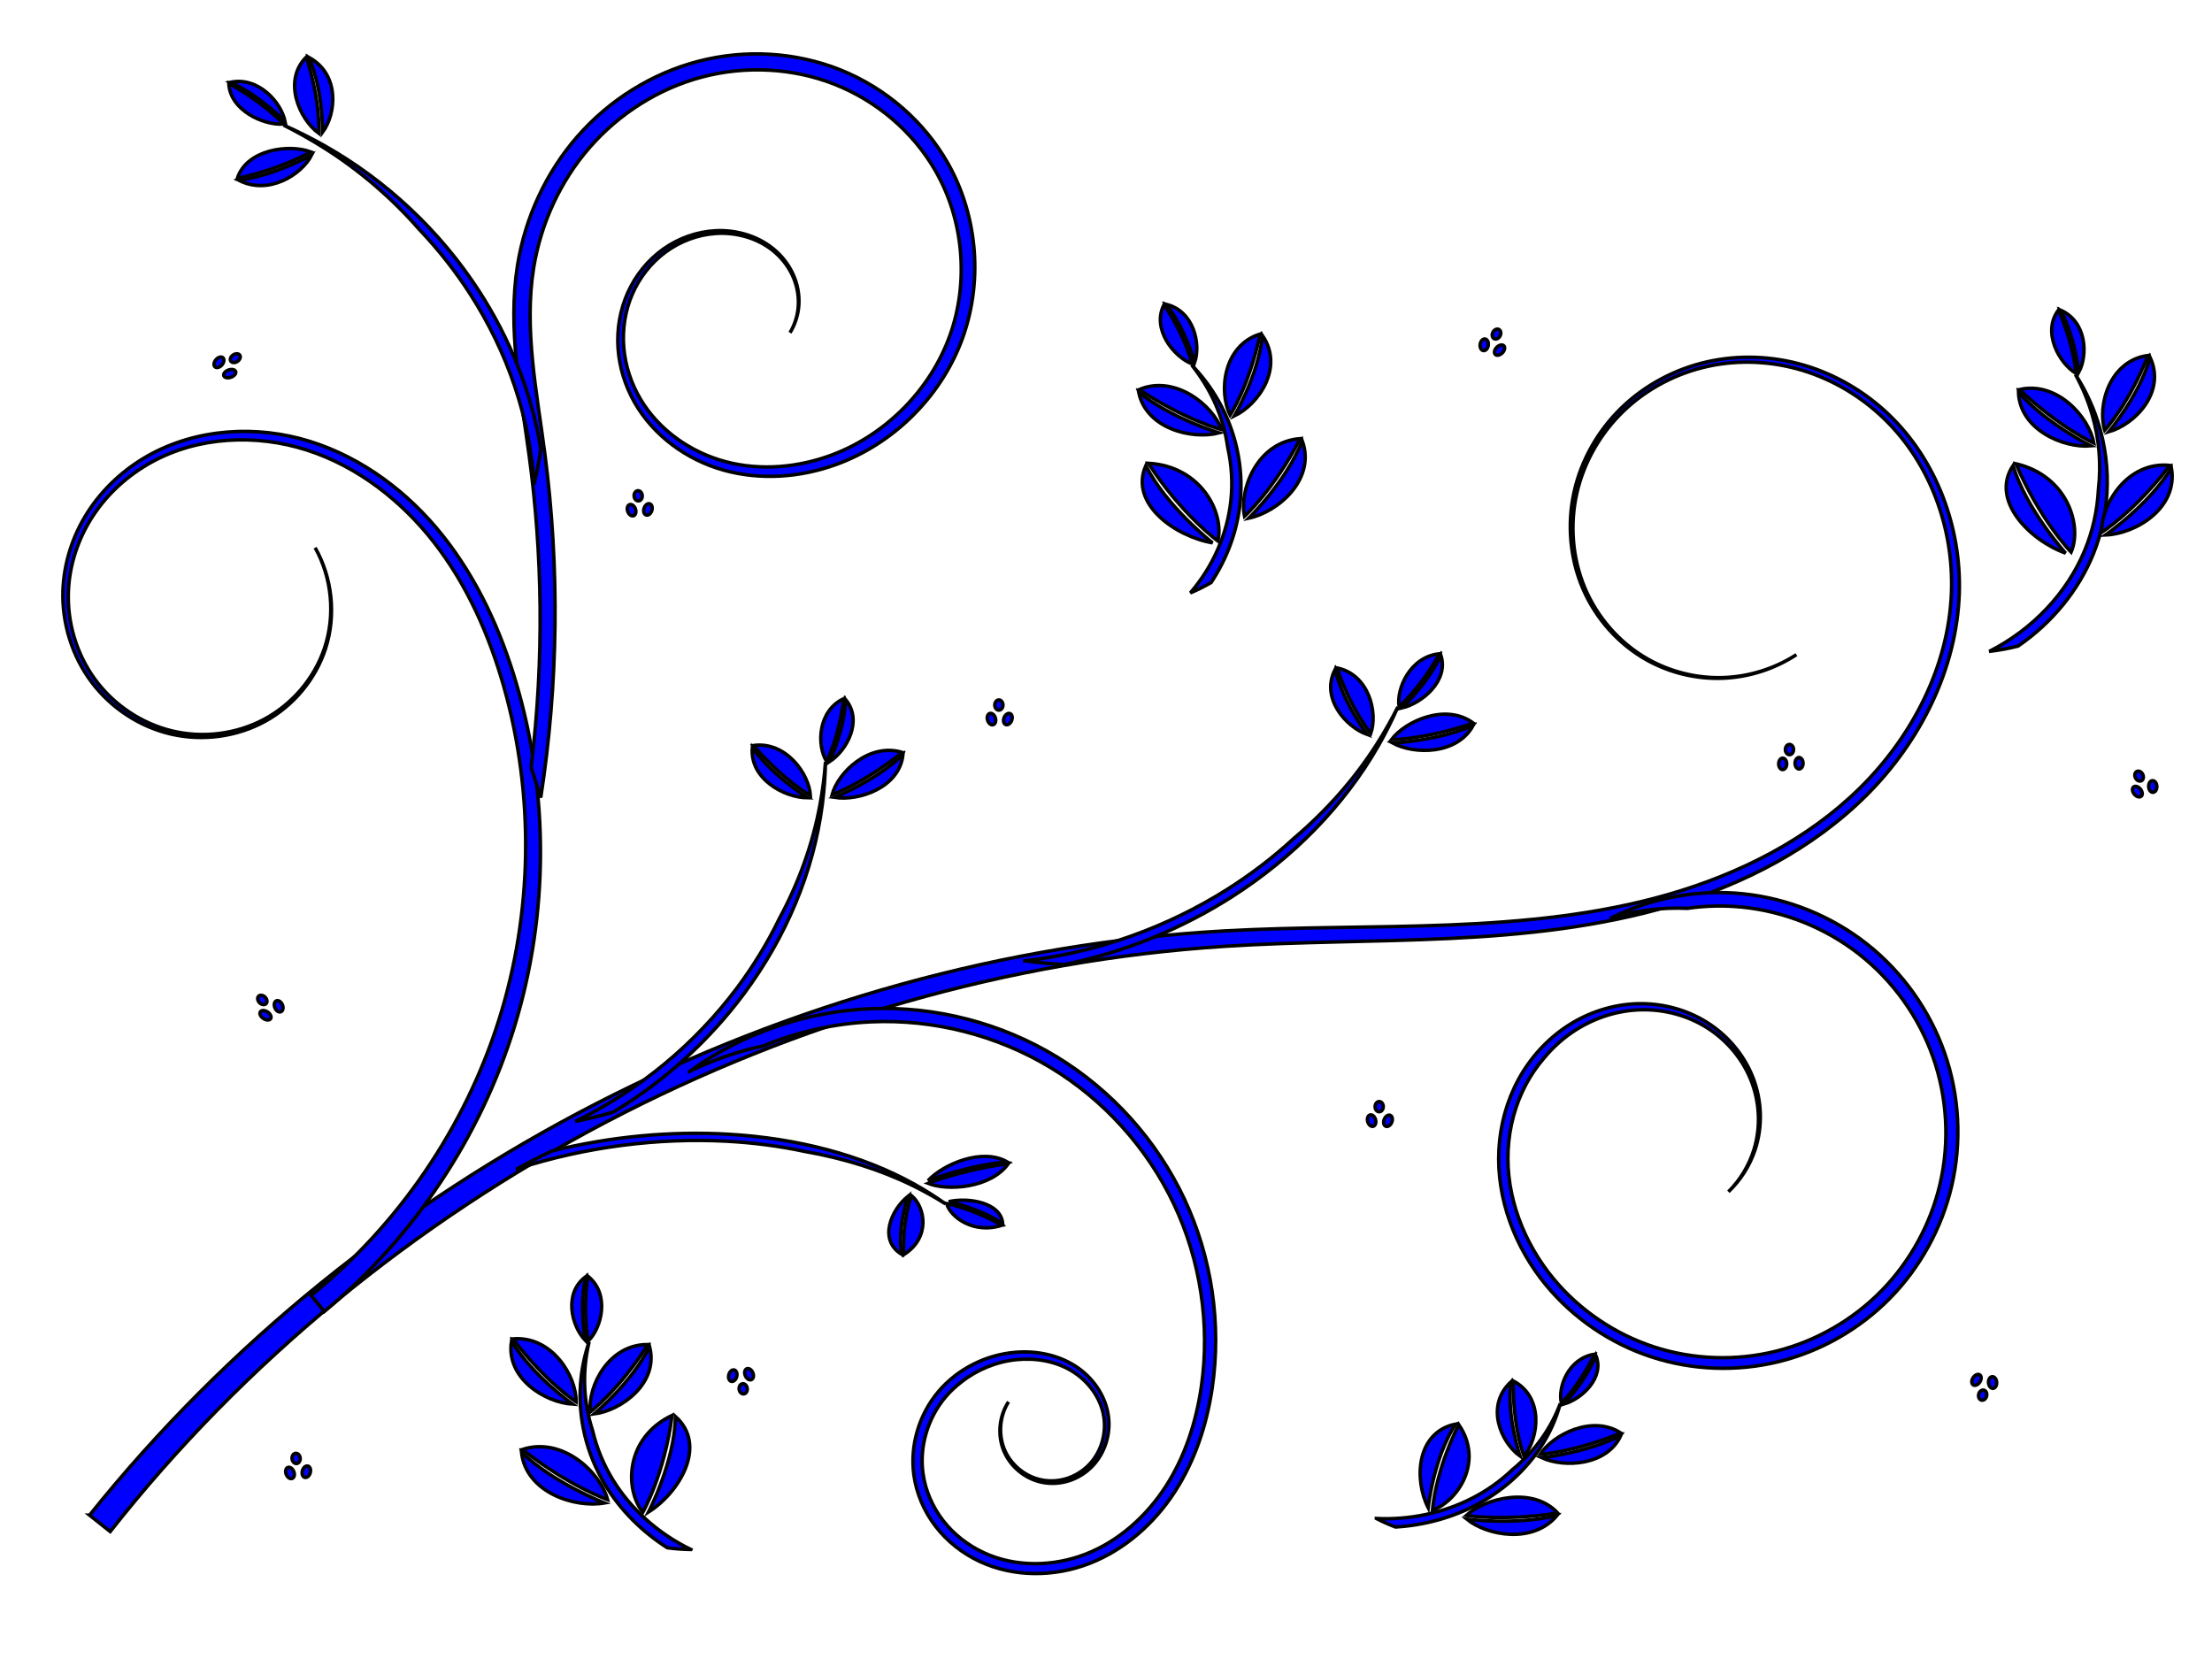 <?xml version="1.0"?><svg width="640" height="480" xmlns="http://www.w3.org/2000/svg" xmlns:xlink="http://www.w3.org/1999/xlink">
 <title>Floral Design</title>
 <defs>
  <pattern patternTransform="translate(-84.138, 510.395)" id="pattern5523" xlink:href="#pattern5504"/>
  <pattern patternTransform="matrix(0.88, 0, 0, 0.88, -58.848, 577.678)" id="pattern5519" xlink:href="#pattern5504"/>
  <pattern patternTransform="matrix(0.88, 0, 0, 0.88, -58.848, 577.678)" id="pattern5517" xlink:href="#pattern5504"/>
  <pattern patternTransform="matrix(0.88, 0, 0, 0.88, -58.848, 577.678)" id="pattern5515" xlink:href="#pattern5504"/>
  <pattern patternTransform="matrix(0.88, 0, 0, 0.88, -58.848, 577.678)" id="pattern5513" xlink:href="#pattern5504"/>
  <pattern patternTransform="matrix(0.88, 0, 0, 0.88, -58.848, 577.678)" id="pattern5511" xlink:href="#pattern5504"/>
  <pattern patternTransform="translate(0.067, 0.067)" id="pattern5507" xlink:href="#pattern5490"/>
  <pattern patternTransform="translate(-79.949, 517.532)" id="pattern5490" xlink:href="#pattern5478"/>
  <pattern patternTransform="translate(-212.763, 474.817)" id="pattern5322" xlink:href="#pattern5310"/>
  <pattern patternTransform="matrix(0.894, 0, 0, 0.816, -53.447, 517.427)" id="pattern5276" xlink:href="#pattern5263"/>
  <pattern patternTransform="matrix(0.894, 0, 0, 0.816, -50.365, 517.419)" id="pattern5263" xlink:href="#pattern5254"/>
  <pattern patternTransform="matrix(0.692, 0, 0, 0.692, 3.54248e-07, -1.90234e-05)" id="pattern5254" xlink:href="#pattern5244"/>
  <pattern patternTransform="matrix(0.732, 0, 0, 0.715, -6.45752e-07, 1.75391e-05)" id="pattern5247" xlink:href="#pattern5233"/>
  <pattern id="pattern5233" patternTransform="matrix(0.732, 0, 0, 0.715, -50.326, 517.536)" height="3.636" width="3.551" patternUnits="userSpaceOnUse">
   <path fill="#800000" d="m2.199,0.292a0.345,0.577 0 1 1 -0.69,0.905a0.345,0.577 0 1 1 0.69,-0.905z" id="path5214"/>
   <path fill="#800000" id="path5216" d="m1.26,2.079a0.445,0.676 0 1 1 -0.891,-0.612a0.445,0.676 0 1 1 0.891,0.612z"/>
   <path fill="#800000" d="m2.096,3.118a0.121,0.24 0 1 1 -0.242,-1.234a0.121,0.24 0 1 1 0.242,1.234z" id="path5218"/>
   <path fill="#800000" d="m0.905,0.6a0.44,0.622 0 1 1 -0.879,0.045a0.44,0.622 0 1 1 0.879,-0.045z" id="path5225"/>
   <path fill="#800000" id="path5227" d="m3.13,1.486a0.089,0.24 0 1 1 -0.179,-1.234a0.089,0.24 0 1 1 0.179,1.234z"/>
   <path fill="#800000" id="path5229" d="m3.519,2.719a0.406,0.636 0 1 1 -0.813,0.377a0.406,0.636 0 1 1 0.813,-0.377z"/>
   <path fill="#800000" id="path5231" d="m0.481,3.627a0.114,0.092 0 1 1 0.228,-0.931a0.114,0.092 0 1 1 -0.228,0.931z"/>
  </pattern>
  <pattern id="pattern5244" patternTransform="matrix(0.692, 0, 0, 0.692, -50.326, 517.536)" height="2.6" width="2.6" patternUnits="userSpaceOnUse">
   <rect fill="url(#pattern5247)" width="2.6" height="2.6" x="0" y="0" id="rect5242"/>
  </pattern>
  <pattern id="pattern5251" patternTransform="translate(-50.326, 517.536)" height="1.8" width="1.8" patternUnits="userSpaceOnUse">
   <rect fill="url(#pattern5254)" width="1.8" height="1.8" x="0" y="0" id="rect5249"/>
  </pattern>
  <pattern id="pattern5310" patternTransform="translate(-50.418, 517.402)" height="2.175" width="2.341" patternUnits="userSpaceOnUse">
   <path fill="#333333" id="path5266" d="m0.647,0.543a0.28,0.33 0 1 1 -0.561,-0.307a0.28,0.33 0 1 1 0.561,0.307z"/>
   <path fill="#333333" d="m0.8,1.026a0.303,0.355 0 1 1 -0.605,0.289a0.303,0.355 0 1 1 0.605,-0.289z" id="path5268"/>
   <path fill="#333333" id="path5270" d="m1.504,0.315a0.313,0.423 0 1 1 -0.626,0.436a0.313,0.423 0 1 1 0.626,-0.436z"/>
   <path fill="#333333" d="m0.419,2.175a0,0 0 1 1 -0,-0.559a0,0 0 1 1 0,0.559z" id="path5272"/>
   <path fill="#333333" d="m1.539,1.83a0.213,0.286 0 1 1 -0.427,-0.565a0.213,0.286 0 1 1 0.427,0.565z" id="path5274"/>
   <path fill="#333333" d="m2.218,0.549a0.229,0.324 0 1 1 -0.457,-0.358a0.229,0.324 0 1 1 0.457,0.358z" id="path5278"/>
   <path fill="#333333" id="path5280" d="m2.302,1.878a0.251,0.36 0 1 1 -0.502,-0.23a0.251,0.36 0 1 1 0.502,0.23z"/>
   <path fill="#333333" id="path5282" d="m2.032,0.805a0.015,0.02 0 1 1 -0.029,0.466a0.015,0.02 0 1 1 0.029,-0.466z"/>
  </pattern>
  <pattern id="pattern5342" patternTransform="translate(-50.394, 512.782)" height="4" width="4" patternUnits="userSpaceOnUse">
   <g fill="#800000" id="g5324" transform="matrix(1.72, 0.053, -0.049, 1.852, 117.386, -950.24)">
    <path fill="#800000" d="m-52.794,515.085c-0.131,0.182 -0.362,0.262 -0.517,0.177c-0.155,-0.085 -0.174,-0.301 -0.044,-0.483c0.131,-0.182 0.362,-0.262 0.517,-0.177c0.155,0.085 0.174,0.301 0.044,0.483z" id="path5326"/>
    <path fill="#800000" id="path5328" d="m-52.641,515.568c0.124,0.196 0.089,0.419 -0.078,0.499c-0.167,0.08 -0.403,-0.014 -0.527,-0.21c-0.124,-0.196 -0.089,-0.419 0.078,-0.499c0.167,-0.08 0.403,0.014 0.527,0.21z"/>
    <path fill="#800000" d="m-51.938,514.858c0.162,0.234 0.153,0.521 -0.02,0.641c-0.173,0.12 -0.444,0.029 -0.606,-0.205c-0.162,-0.234 -0.153,-0.521 0.02,-0.641c0.173,-0.12 0.444,-0.029 0.606,0.205z" id="path5330"/>
    <path fill="#800000" id="path5332" d="m-53.022,516.717c-0.213,0 -0.385,-0.125 -0.385,-0.279c-0,-0.154 0.172,-0.279 0.385,-0.279c0.213,-0 0.385,0.125 0.385,0.279c0,0.154 -0.172,0.279 -0.385,0.279z"/>
    <path fill="#800000" id="path5334" d="m-51.902,516.373c-0.212,0.158 -0.479,0.16 -0.596,0.004c-0.118,-0.156 -0.042,-0.411 0.17,-0.569c0.212,-0.158 0.479,-0.16 0.596,-0.004c0.118,0.156 0.042,0.411 -0.17,0.569z"/>
    <path fill="#800000" id="path5336" d="m-51.223,515.092c-0.127,0.179 -0.332,0.244 -0.458,0.145c-0.126,-0.099 -0.126,-0.324 0.001,-0.503c0.127,-0.179 0.332,-0.244 0.458,-0.145c0.126,0.099 0.126,0.324 -0.001,0.503z"/>
    <path fill="#800000" d="m-51.139,516.421c-0.081,0.199 -0.258,0.309 -0.397,0.245c-0.139,-0.064 -0.186,-0.276 -0.105,-0.476c0.081,-0.199 0.258,-0.309 0.397,-0.245c0.139,0.064 0.186,0.276 0.105,0.476z" id="path5338"/>
    <path fill="#800000" d="m-51.41,515.348c0.174,0.011 0.308,0.124 0.3,0.253c-0.008,0.129 -0.155,0.224 -0.329,0.213c-0.174,-0.011 -0.308,-0.124 -0.3,-0.253c0.008,-0.129 0.155,-0.224 0.329,-0.213z" id="path5340"/>
   </g>
  </pattern>
  <pattern id="pattern5426" patternTransform="translate(-50.633, 507.297)" height="4.509" width="4.532" patternUnits="userSpaceOnUse">
   <g id="g5395">
    <path fill="#800000" id="path5363" d="m0.79,2.825c-0.436,0 -0.79,-0.235 -0.79,-0.524c-0,-0.29 0.353,-0.525 0.79,-0.525c0.436,-0 0.79,0.235 0.79,0.524c0,0.29 -0.353,0.525 -0.79,0.525z"/>
    <path fill="#800000" id="path5367" d="m3.826,1.482c-0.454,0.316 -0.898,0.297 -0.992,-0.043c-0.093,-0.34 0.2,-0.872 0.654,-1.188c0.454,-0.316 0.898,-0.297 0.992,0.043c0.093,0.34 -0.2,0.872 -0.654,1.188z"/>
    <path fill="#800000" d="m2.313,1.647c0.327,0.029 0.579,0.331 0.564,0.674c-0.015,0.343 -0.292,0.598 -0.619,0.569c-0.327,-0.029 -0.579,-0.331 -0.564,-0.674c0.015,-0.343 0.292,-0.598 0.619,-0.569z" id="path5371"/>
    <path fill="#800000" d="m3.742,2.778c-0.436,0 -0.79,-0.235 -0.79,-0.524c-0,-0.29 0.353,-0.525 0.79,-0.525c0.436,-0 0.79,0.235 0.79,0.524c0,0.29 -0.353,0.525 -0.79,0.525z" id="path5383"/>
    <path fill="#800000" id="path5385" d="m2.79,0.789c0,0.436 -0.235,0.79 -0.524,0.79c-0.29,0 -0.525,-0.353 -0.525,-0.79c-0,-0.436 0.235,-0.79 0.524,-0.79c0.29,-0 0.525,0.353 0.525,0.79z"/>
    <path fill="#800000" d="m2.814,3.718c0,0.436 -0.235,0.79 -0.524,0.79c-0.29,0 -0.525,-0.353 -0.525,-0.79c-0,-0.436 0.235,-0.79 0.524,-0.79c0.29,-0 0.525,0.353 0.525,0.79z" id="path5387"/>
    <path fill="#800000" d="m1.05,4.282c-0.454,0.316 -0.898,0.297 -0.992,-0.043c-0.093,-0.34 0.2,-0.872 0.654,-1.188c0.454,-0.316 0.898,-0.297 0.992,0.043c0.093,0.34 -0.2,0.872 -0.654,1.188z" id="path5389"/>
    <path fill="#800000" id="path5391" d="m1.497,0.719c0.316,0.454 0.297,0.898 -0.043,0.992c-0.34,0.093 -0.872,-0.2 -1.188,-0.654c-0.316,-0.454 -0.297,-0.898 0.043,-0.992c0.34,-0.093 0.872,0.2 1.188,0.654z"/>
    <path fill="#800000" d="m4.25,3.449c0.316,0.454 0.297,0.898 -0.043,0.992c-0.34,0.093 -0.872,-0.2 -1.188,-0.654c-0.316,-0.454 -0.297,-0.898 0.043,-0.992c0.34,-0.093 0.872,0.2 1.188,0.654z" id="path5393"/>
   </g>
  </pattern>
  <pattern id="pattern5478" patternTransform="translate(-82.239, 518.899)" height="5.603" width="5.6" patternUnits="userSpaceOnUse">
   <path fill="#800000" id="path5442" d="m1.548,1.401a0.671,0.85 0 1 1 -1.341,-0.789a0.671,0.85 0 1 1 1.341,0.789z"/>
   <path fill="#800000" d="m1.989,2.646a0.724,0.913 0 1 1 -1.448,0.744a0.724,0.913 0 1 1 1.448,-0.744z" id="path5444"/>
   <path fill="#740000" id="path5446" d="m3.597,0.664a0.749,1.09 0 1 1 -1.497,1.123a0.749,1.09 0 1 1 1.497,-1.123z"/>
   <path fill="#7b0000" d="m1.004,5.603a0,0 0 1 1 -0,-1.438a0,0 0 1 1 0,1.438z" id="path5448"/>
   <path fill="#800000" d="m3.681,4.717a0.51,0.737 0 1 1 -1.021,-1.456a0.51,0.737 0 1 1 1.021,1.456z" id="path5450"/>
   <path fill="#800000" d="m5.308,1.417a0.547,0.835 0 1 1 -1.094,-0.921a0.547,0.835 0 1 1 1.094,0.921z" id="path5452"/>
   <path fill="#800000" id="path5454" d="m5.507,4.839a0.601,0.928 0 1 1 -1.202,-0.593a0.601,0.928 0 1 1 1.202,0.593z"/>
   <path fill="#800000" id="path5456" d="m4.862,2.077a0.035,0.051 0 1 1 -0.07,1.2a0.035,0.051 0 1 1 0.07,-1.2z"/>
  </pattern>
  <filter id="filter5500">
   <feGaussianBlur id="feGaussianBlur5502" stdDeviation="0.028"/>
  </filter>
  <pattern id="pattern5504" patternTransform="translate(-80.017, 517.465)" height="5.737" width="5.734" patternUnits="userSpaceOnUse">
   <rect fill="url(#pattern5507)" filter="url(#filter5500)" width="5.6" height="5.603" x="0.067" y="0.067" id="rect5488"/>
  </pattern>
 </defs>
 <g>
  <title>Layer 1</title>
  <g externalResourcesRequired="false" id="layer1">
   <rect fill="#0000ff" stroke="#000000" y="72.521" x="-129.866" height="7.177" width="11.469" id="rect5521"/>
   <rect fill="#0000ff" stroke="#000000" y="64.258" x="-98.221" height="3.508" width="3.508" id="rect5381"/>
   <path fill="#0000ff" fill-rule="evenodd" stroke="#000000" id="path2832" d="m25.911,438.383l5.97,4.746c38.595,-48.988 88.041,-89.374 143.388,-118.445c55.348,-29.067 116.759,-46.905 179.231,-50.895c0,0 0,0 0,0c21.541,-1.378 43.254,-1.221 64.992,-2.27c21.585,-1.033 43.332,-3.325 64.179,-9.507c20.927,-6.2 40.978,-16.55 56.471,-32.039c15.502,-15.496 26.042,-36.479 26.741,-58.416c0.595,-19.058 -6.634,-38.451 -20.397,-51.611c0,0 0,0 0,0c-6.887,-6.578 -15.308,-11.552 -24.431,-14.254c-9.124,-2.701 -18.928,-3.099 -28.195,-0.995c-9.267,2.105 -17.959,6.729 -24.764,13.342c0,0 0,0 0,0c-6.804,6.614 -11.675,15.207 -13.698,24.46c0,0 0,0 0,0c-2.022,9.253 -1.159,19.127 2.572,27.809c3.732,8.683 10.339,16.115 18.578,20.695c6.637,3.687 14.284,5.516 21.853,5.235c7.569,-0.282 15.042,-2.673 21.356,-6.824c-6.349,4.098 -13.826,6.416 -21.362,6.634c-7.537,0.217 -15.117,-1.668 -21.66,-5.377c-8.125,-4.603 -14.59,-12.016 -18.196,-20.603c-3.607,-8.588 -4.366,-18.319 -2.306,-27.382c2.06,-9.064 6.916,-17.45 13.622,-23.861c0,0 0,0 0,0c6.706,-6.412 15.246,-10.855 24.295,-12.832c9.05,-1.978 18.607,-1.502 27.456,1.198c8.851,2.7 17,7.614 23.632,14.054c13.26,12.859 20.092,31.803 19.374,50.234c-0.814,21.246 -11.296,41.547 -26.454,56.496c-15.178,14.966 -34.873,24.876 -55.429,30.811c-20.494,5.91 -41.962,7.969 -63.407,8.832c-21.602,0.861 -43.322,0.522 -65.085,1.727c0,0 0,0 0,0c-63.16,3.507 -125.432,20.998 -181.752,49.98c-56.322,28.976 -106.852,69.525 -146.572,119.058l0,0l-0,0z"/>
   <path fill="#0000ff" fill-rule="evenodd" stroke="#000000" id="path2838" d="m466.232,265.554c7.308,-2.187 14.767,-3.056 21.963,-2.744c5.225,-0.754 10.539,-0.884 15.787,-0.362c12.286,1.22 24.233,6.022 33.953,13.651c9.721,7.626 17.234,18.095 21.347,29.756c0,0 0,0 0,0c4.116,11.66 4.841,24.534 2.055,36.591c-2.672,11.575 -8.58,22.422 -16.884,30.925c-8.302,8.504 -19.017,14.677 -30.553,17.559c-11.535,2.884 -23.91,2.48 -35.226,-1.188c-11.316,-3.665 -21.591,-10.602 -29.195,-19.757c0,0 0,0 0,0c-8.592,-10.363 -13.798,-23.795 -13.133,-37.156c0.323,-6.686 2.073,-13.319 5.233,-19.196c1.428,-2.657 3.146,-5.163 5.113,-7.45c2.326,-2.819 5.031,-5.331 8.049,-7.41c5.507,-3.796 12.075,-6.161 18.815,-6.561c6.738,-0.402 13.658,1.169 19.535,4.645c0,0 0,0 0,0c5.876,3.474 10.694,8.866 13.348,15.256c2.655,6.389 3.107,13.757 1.039,20.473c-1.409,4.573 -3.962,8.812 -7.388,12.223c3.502,-3.331 6.172,-7.528 7.704,-12.119c2.246,-6.743 1.983,-14.251 -0.59,-20.877c-2.575,-6.623 -7.394,-12.312 -13.423,-16.07c0,-0 0,-0 0,-0c-6.029,-3.756 -13.199,-5.585 -20.295,-5.329c-7.094,0.257 -14.07,2.561 -20.005,6.448c-5.933,3.887 -10.811,9.312 -14.187,15.542c-3.374,6.229 -5.256,13.228 -5.621,20.294c-0.717,14.131 4.638,28.22 13.62,39.099c7.921,9.607 18.612,16.892 30.458,20.781c11.846,3.888 24.779,4.365 36.902,1.386c12.122,-2.982 23.368,-9.397 32.135,-18.305c8.765,-8.909 15.008,-20.258 17.872,-32.439c0,0 0,-0 0,-0c2.982,-12.69 2.277,-26.216 -2.018,-38.544c-4.298,-12.327 -12.159,-23.379 -22.412,-31.492c0,0 0,0 0,0c-10.255,-8.11 -22.836,-13.227 -35.86,-14.575c-13.025,-1.345 -26.405,1.089 -38.138,6.947z"/>
   <path fill="#0000ff" fill-rule="evenodd" stroke="#000000" id="path2844" d="m90.021,374.818l3.813,4.645c25.936,-21.476 45.333,-50.632 55.117,-82.765c9.779,-32.135 9.892,-67.074 0.367,-99.199c-4.489,-15.185 -11.219,-29.919 -21.136,-42.417c-9.922,-12.509 -23.233,-22.615 -38.561,-27.39c-15.346,-4.777 -32.689,-3.75 -46.753,4.138c-7.027,3.954 -13.129,9.573 -17.493,16.367c-4.364,6.796 -6.93,14.75 -7.171,22.829c-0.275,9.395 2.666,18.839 8.302,26.343c5.64,7.502 13.93,12.949 23.061,15.044c0,0 0,0 0,0c9.133,2.09 18.991,0.767 27.184,-3.738c0,0 0,0 0,0c8.192,-4.51 14.582,-12.167 17.451,-21.044c3.093,-9.597 1.962,-20.431 -3.017,-29.157c4.882,8.781 5.868,19.585 2.697,29.052c-2.939,8.76 -9.347,16.241 -17.441,20.579c0,0 -0,0 -0,0c-8.095,4.336 -17.778,5.51 -26.655,3.371c-8.876,-2.139 -16.883,-7.548 -22.258,-14.868c-5.375,-7.321 -8.105,-16.499 -7.738,-25.529c0,0 0,0 0,0c0.315,-7.77 2.884,-15.399 7.143,-21.874c4.259,-6.476 10.192,-11.803 16.97,-15.52c13.543,-7.436 30.263,-8.175 44.921,-3.455c14.676,4.724 27.383,14.66 36.848,26.832c9.47,12.182 15.821,26.593 20.062,41.484c0,0 0,0 0,0c8.955,31.512 8.421,65.623 -1.437,96.713c-9.854,31.092 -29.024,59.143 -54.275,79.559c0,0 0,0 0,0z"/>
   <path fill="#0000ff" fill-rule="evenodd" stroke="#000000" id="path2850" d="m153.658,222.052c0.969,2.875 1.903,5.778 2.8,8.707c5.089,-32.884 5.488,-66.468 1.191,-99.43c-1.191,-9.136 -2.714,-18.143 -3.582,-27.145c-0.854,-8.928 -1.083,-17.894 0.321,-26.592c2.053,-12.817 7.662,-25.115 16.189,-34.904c0,0 0,0 0,-0c8.522,-9.789 19.992,-17.083 32.545,-20.405c12.548,-3.325 26.209,-2.669 38.3,2.086c12.088,4.748 22.616,13.624 29.13,24.876c8.26,14.236 9.864,32.303 4.271,47.848c-5.581,15.551 -18.313,28.501 -33.806,34.416c0,0 0,0 0,0c-9.85,3.755 -20.865,4.773 -31.024,2.085c-10.146,-2.681 -19.43,-9.175 -24.738,-18.207c-2.661,-4.518 -4.343,-9.629 -4.776,-14.851c0,0 0,0 0,-0c-0.434,-5.221 0.381,-10.562 2.451,-15.373c2.068,-4.81 5.397,-9.099 9.609,-12.209c4.21,-3.11 9.314,-5.046 14.538,-5.402c6.169,-0.417 12.59,1.439 17.215,5.509c2.318,2.034 4.187,4.594 5.348,7.446c1.16,2.851 1.615,6.002 1.233,9.053c-0.294,2.359 -1.083,4.661 -2.301,6.706c1.256,-2.029 2.088,-4.325 2.425,-6.69c0.439,-3.074 0.036,-6.268 -1.089,-9.177c-1.13,-2.923 -2.985,-5.563 -5.314,-7.68c-4.673,-4.252 -11.21,-6.283 -17.569,-5.962c0,0 -0,0 -0,0c-5.394,0.272 -10.699,2.166 -15.131,5.319c0,0 -0,0 -0,0c-4.429,3.152 -7.979,7.539 -10.233,12.537c-2.247,4.982 -3.213,10.547 -2.851,16.056c0.36,5.475 2.015,10.878 4.752,15.708c5.405,9.519 14.944,16.611 25.782,19.645c10.542,2.947 22.136,2.202 32.741,-1.687c7.975,-2.918 15.402,-7.623 21.665,-13.752c6.263,-6.129 11.364,-13.683 14.552,-22.224c2.97,-7.986 4.215,-16.739 3.586,-25.541c-0.629,-8.802 -3.133,-17.657 -7.68,-25.672c-3.363,-5.906 -7.78,-11.294 -13.045,-15.888c-5.264,-4.593 -11.377,-8.392 -18.081,-11.068c-6.308,-2.514 -13.093,-4.032 -20.059,-4.466c-6.966,-0.434 -14.113,0.214 -21.081,2.038c-6.555,1.719 -12.92,4.458 -18.837,8.125c-5.916,3.667 -11.384,8.264 -16.098,13.671c-4.438,5.094 -8.196,10.879 -11.129,17.161c-2.933,6.282 -5.041,13.063 -6.158,20.109c-1.431,9.097 -1.241,18.462 -0.302,27.79c0.903,9.045 2.458,18.097 3.698,27.287c1.894,14.05 2.995,28.636 3.144,43.69c0.148,15.054 -0.656,30.578 -2.6,46.459z"/>
   <path fill="#0000ff" fill-rule="evenodd" stroke="#000000" d="m199.535,309.984c6.944,-3.401 14.162,-5.857 21.42,-7.404c9.903,-4.084 20.515,-6.469 31.211,-6.935c17.986,-0.787 36.221,3.853 51.653,13.151c15.435,9.295 28.073,23.252 35.799,39.544c0,0 0,0 0,0c7.729,16.29 10.547,34.921 7.977,52.782c-1.489,10.275 -4.735,20.356 -10.333,28.982c0,0 0,0 0,0c-5.592,8.613 -13.593,15.803 -23.069,19.516c-9.451,3.708 -20.472,3.874 -29.593,-0.395c0,0 -0,0 -0,0c-4.571,-2.127 -8.666,-5.313 -11.739,-9.283c0,0 -0,0 -0,0c-3.073,-3.967 -5.143,-8.735 -5.816,-13.687c-1.071,-7.744 1.407,-15.974 6.457,-21.982c1.373,-1.638 2.937,-3.115 4.645,-4.411c4.501,-3.56 10.084,-5.864 15.863,-6.468c5.533,-0.566 11.33,0.378 16.092,3.267c0,0 0,0 0,0c4.749,2.877 8.451,7.793 9.281,13.35c0.726,4.8 -0.757,10.009 -4.141,13.614c-1.693,1.805 -3.834,3.211 -6.197,4.025c-2.364,0.814 -4.948,1.032 -7.435,0.588c-4.681,-0.837 -8.909,-4.128 -10.873,-8.57c-1.958,-4.444 -1.582,-9.879 1.057,-14.076c-2.73,4.137 -3.257,9.609 -1.357,14.201c1.911,4.587 6.164,8.089 11.046,9.082c2.589,0.522 5.301,0.36 7.814,-0.443c2.513,-0.803 4.811,-2.232 6.657,-4.113c3.69,-3.771 5.425,-9.259 4.759,-14.482c-0.787,-6.028 -4.587,-11.417 -9.68,-14.648c-5.084,-3.222 -11.259,-4.417 -17.2,-3.929c-8.527,0.687 -16.753,4.798 -22.306,11.347c-5.55,6.556 -8.264,15.456 -7.136,24.006c0,0 0,0 0,0c0.727,5.447 2.958,10.655 6.303,15.003c3.346,4.345 7.768,7.821 12.723,10.145c9.917,4.634 21.691,4.543 31.844,0.577c10.14,-3.965 18.644,-11.505 24.554,-20.579c5.906,-9.066 9.35,-19.55 10.912,-30.184c2.728,-18.48 -0.105,-37.745 -8.057,-54.679c-0,-0 -0,-0 -0,-0c-7.955,-16.933 -20.984,-31.441 -36.996,-41.171c-16.014,-9.727 -34.918,-14.621 -53.669,-13.876c-18.751,0.749 -37.234,7.13 -52.47,18.134z" id="path2862"/>
   <g fill="url(#pattern5504)" id="g2911">
    <path fill="#0000ff" fill-rule="evenodd" stroke="#000000" d="m344.403,171.546c2.027,-0.859 4.036,-1.86 6.007,-2.997c4.753,-7.151 7.659,-15.257 8.435,-23.486c0,0 0,0 0,0c0.954,-10.141 -1.332,-20.412 -6.393,-29.243c0,0 0,0 0,0c-2.109,-3.681 -4.688,-7.114 -7.658,-10.209c2.665,3.325 4.881,6.922 6.594,10.683c1.936,4.249 3.217,8.714 3.842,13.222c1.127,4.989 1.45,10.15 0.91,15.248c-1.018,9.641 -5.127,19.078 -11.737,26.782c0,0 0,0 0,0z" id="path2856"/>
    <g fill="url(#pattern5504)" id="g2872">
     <path fill="#0000ff" stroke="#000000" id="path2868" d="m361.296,149.928c0,0 10.778,-10.517 15.51,-22.364c3.943,11.121 -6.966,20.55 -15.51,22.364z"/>
     <path fill="#0000ff" stroke="#000000" d="m360.073,149.376c0,0 8.415,-7.561 16.145,-22.471c-12.377,0.876 -17.708,14.543 -16.145,22.471z" id="path2870"/>
    </g>
    <g fill="url(#pattern5504)" id="g2876">
     <path fill="#0000ff" stroke="#000000" d="m357.14,120.346c0,0 6.913,-11.662 8.139,-23.245c6.275,9.115 -1.027,19.832 -8.139,23.245z" id="path2878"/>
     <path fill="#0000ff" stroke="#000000" id="path2880" d="m355.918,120.109c0,0 5.56,-8.524 8.675,-23.474c-10.742,3.378 -12.043,16.714 -8.675,23.474z"/>
    </g>
    <g fill="url(#pattern5504)" id="g2882">
     <path fill="#0000ff" stroke="#000000" id="path2884" d="m345.669,104.849c0,0 -2.715,-9.814 -8.276,-16.813c8.052,1.979 10.065,11.461 8.276,16.813z"/>
     <path fill="#0000ff" stroke="#000000" d="m344.922,105.313c0,0 -1.727,-7.421 -8.126,-17.201c-3.651,7.102 2.807,15.107 8.126,17.201z" id="path2886"/>
    </g>
    <g fill="url(#pattern5504)" id="g2888">
     <path fill="#0000ff" stroke="#000000" id="path2890" d="m352.731,125.248c0,0 -13.755,-4.11 -23.283,-11.77c2.192,10.618 15.528,13.794 23.283,11.77z"/>
     <path fill="#0000ff" stroke="#000000" d="m353.45,124.301c0,0 -10.426,-2.683 -23.847,-11.597c10.389,-4.351 21.279,4.537 23.847,11.597z" id="path2892"/>
    </g>
    <g fill="url(#pattern5504)" id="g2894">
     <path fill="#0000ff" stroke="#000000" d="m350.831,157.061c0,0 -13.416,-10.517 -19.306,-22.364c-4.908,11.121 8.671,20.55 19.306,22.364z" id="path2896"/>
     <path fill="#0000ff" stroke="#000000" id="path2898" d="m352.353,156.508c0,0 -10.474,-7.561 -20.096,-22.471c15.406,0.876 22.042,14.543 20.096,22.471z"/>
    </g>
   </g>
   <g fill="url(#pattern5504)" id="g2906">
    <path fill="#0000ff" stroke="#000000" id="path2900" d="m290.187,203.991c0,0.817 -0.53,1.479 -1.183,1.479c-0.653,0 -1.183,-0.662 -1.183,-1.479c0,-0.817 0.53,-1.479 1.183,-1.479c0.653,0 1.183,0.662 1.183,1.479z"/>
    <path fill="#0000ff" stroke="#000000" d="m288.016,207.793c0.241,0.908 -0.078,1.76 -0.713,1.902c-0.635,0.143 -1.345,-0.478 -1.586,-1.386c-0.241,-0.908 0.078,-1.76 0.713,-1.902c0.635,-0.143 1.345,0.478 1.586,1.386z" id="path2902"/>
    <path fill="#0000ff" stroke="#000000" id="path2904" d="m292.733,208.384c-0.311,0.89 -1.067,1.462 -1.689,1.278c-0.622,-0.184 -0.874,-1.054 -0.563,-1.944c0.311,-0.89 1.067,-1.462 1.689,-1.278c0.622,0.184 0.874,1.054 0.563,1.944z"/>
   </g>
   <g fill="url(#pattern5504)" id="g2981">
    <path fill="#0000ff" fill-rule="evenodd" stroke="#000000" id="path2931" d="m296.5,277.992c3.733,0.516 7.532,0.875 11.379,1.074c17.479,-3.527 34.08,-10.341 48.658,-19.672c17.619,-11.274 32.365,-26.278 42.258,-43.602c0,0 0,0 0,-0c2.095,-3.669 3.986,-7.432 5.664,-11.27c-1.879,3.759 -3.963,7.425 -6.239,10.979c-6.455,10.08 -14.562,19.176 -23.846,27.043c-5.919,5.46 -12.405,10.421 -19.331,14.795c-17.354,10.954 -37.551,18.279 -58.543,20.654c0,0 0,0 0,0z"/>
    <g fill="url(#pattern5504)" id="g2939">
     <path fill="#0000ff" stroke="#000000" id="path2941" d="m402.935,214.981c0,0 13.013,-0.582 23.284,-5.067c-4.676,8.545 -17.081,8.422 -23.284,5.067z"/>
     <path fill="#0000ff" stroke="#000000" d="m402.559,214.025c0,0 9.75,-0.074 23.727,-4.801c-7.882,-5.886 -19.655,-0.646 -23.727,4.801z" id="path2943"/>
    </g>
    <g fill="url(#pattern5504)" id="g2945">
     <path fill="#0000ff" stroke="#000000" d="m405.613,204.837c0,0 7.688,-7.25 11.28,-15.264c2.364,7.351 -5.381,13.876 -11.28,15.264z" id="path2947"/>
     <path fill="#0000ff" stroke="#000000" id="path2949" d="m404.793,204.493c0,0 5.983,-5.226 11.718,-15.348c-8.493,0.84 -12.549,10.083 -11.718,15.348z"/>
    </g>
    <g fill="url(#pattern5504)" id="g2951">
     <path fill="#0000ff" stroke="#000000" d="m395.608,212.532c0,0 -7.042,-9.208 -9.321,-18.836c-4.259,8.196 3.005,16.577 9.321,18.836z" id="path2953"/>
     <path fill="#0000ff" stroke="#000000" id="path2955" d="m396.604,212.228c0,0 -5.571,-6.687 -9.793,-18.983c9.345,1.92 11.877,13.015 9.793,18.983z"/>
    </g>
   </g>
   <g fill="url(#pattern5504)" id="g2993">
    <path fill="#0000ff" fill-rule="evenodd" stroke="#000000" d="m149.714,338.133c3.212,-1.794 6.54,-3.502 9.967,-5.118c17.123,-4.226 34.599,-5.807 51.117,-4.844c19.963,1.16 38.622,6.042 53.681,14.413c0,0 0,0 0,0c3.189,1.773 6.226,3.69 9.095,5.742c-3.025,-1.919 -6.202,-3.694 -9.516,-5.317c-9.397,-4.603 -19.952,-7.882 -31.146,-9.845c-7.292,-1.565 -14.925,-2.561 -22.752,-2.976c-19.61,-1.037 -40.533,1.564 -60.446,7.946c0,0 0,0 0,0z" id="path2995"/>
    <g fill="url(#pattern5504)" id="g2997">
     <path fill="#0000ff" stroke="#000000" d="m268.525,341.566c0,0 12.032,-4.582 22.938,-5.371c-7.243,-4.208 -18.475,0.636 -22.938,5.371z" id="path2999"/>
     <path fill="#0000ff" stroke="#000000" id="path3001" d="m268.518,342.381c0,0 8.888,-3.687 23.248,-5.727c-5.103,7.155 -17.639,7.99 -23.248,5.727z"/>
    </g>
    <g fill="url(#pattern5504)" id="g3003">
     <path fill="#0000ff" stroke="#000000" id="path3005" d="m274.512,347.662c0,0 9.527,2.143 15.599,6.393c-0.426,-6.068 -9.751,-7.68 -15.599,-6.393z"/>
     <path fill="#0000ff" stroke="#000000" d="m273.887,348.218c0,0 7.268,1.376 16.026,6.284c-8.013,2.667 -14.938,-2.268 -16.026,-6.284z" id="path3007"/>
    </g>
    <g fill="url(#pattern5504)" id="g3009">
     <path fill="#0000ff" stroke="#000000" id="path3011" d="m262.724,346.095c0,0 -3.175,9.166 -1.875,16.801c-6.742,-4.122 -3.074,-12.793 1.875,-16.801z"/>
     <path fill="#0000ff" stroke="#000000" d="m263.735,345.927c0,0 -2.721,6.832 -2.253,17.085c7.822,-4.932 6.237,-13.694 2.253,-17.085z" id="path3013"/>
    </g>
   </g>
   <g fill="url(#pattern5504)" id="g3015">
    <path fill="#0000ff" fill-rule="evenodd" stroke="#000000" d="m166.428,324.472c3.688,-0.741 7.376,-1.651 11.049,-2.725c14.966,-9.023 27.837,-20.83 37.844,-34.326c12.095,-16.308 20.061,-35.159 22.593,-54.588c0,0 0,0 0,-0c0.536,-4.115 0.845,-8.25 0.926,-12.386c-0.3,4.128 -0.826,8.236 -1.576,12.303c-2.126,11.534 -6.177,22.689 -11.805,33.082c-3.415,7.042 -7.554,13.802 -12.33,20.158c-11.971,15.921 -28.005,29.384 -46.7,38.482c0,0 0,0 0,0z" id="path3017"/>
    <g fill="url(#pattern5504)" id="g3019">
     <path fill="#0000ff" stroke="#000000" d="m241.466,230.719c0,0 11.934,-4.808 19.793,-12.364c-1.058,9.517 -12.697,13.467 -19.793,12.364z" id="path3021"/>
     <path fill="#0000ff" stroke="#000000" id="path3023" d="m240.744,229.949c0,0 9.082,-3.264 20.31,-12.261c-9.645,-2.917 -18.616,5.838 -20.31,12.261z"/>
    </g>
    <g fill="url(#pattern5504)" id="g3025">
     <path fill="#0000ff" stroke="#000000" id="path3027" d="m240.038,220.363c0,0 4.375,-9.293 4.626,-17.958c5.056,6.093 0.348,14.729 -4.626,17.958z"/>
     <path fill="#0000ff" stroke="#000000" d="m239.139,220.31c0,0 3.566,-6.844 5.003,-18.181c-7.61,3.568 -7.819,13.533 -5.003,18.181z" id="path3029"/>
    </g>
    <g fill="url(#pattern5504)" id="g3031">
     <path fill="#0000ff" stroke="#000000" id="path3033" d="m233.671,230.831c0,0 -10.147,-6.296 -16.006,-14.546c-0.804,9.054 9.23,14.504 16.006,14.546z"/>
     <path fill="#0000ff" stroke="#000000" d="m234.484,230.221c0,0 -7.796,-4.423 -16.505,-14.528c9.476,-1.268 16.14,8.269 16.505,14.528z" id="path3035"/>
    </g>
   </g>
   <g fill="url(#pattern5504)" id="g3037">
    <path fill="#0000ff" fill-rule="evenodd" stroke="#000000" id="path3039" d="m154.525,140.206c0.811,-3.391 1.455,-6.852 1.929,-10.37c-2.652,-16.276 -8.931,-31.967 -18.075,-45.971c-11.048,-16.925 -26.335,-31.463 -44.465,-41.705c0,0 0,0 -0,0c-3.839,-2.169 -7.795,-4.157 -11.846,-5.954c3.952,1.977 7.789,4.135 11.492,6.462c10.502,6.6 19.826,14.65 27.736,23.698c5.526,5.798 10.472,12.083 14.753,18.732c10.718,16.659 17.309,35.684 18.476,55.107c0,0 0,0 0,0z"/>
    <g fill="url(#pattern5504)" id="g3041">
     <path fill="#0000ff" stroke="#000000" id="path3043" d="m93.313,38.308c0,0 0.243,-11.98 -3.933,-21.706c8.957,4.864 7.99,16.239 3.933,21.706z"/>
     <path fill="#0000ff" stroke="#000000" d="m92.251,38.59c0,0 0.574,-8.952 -3.615,-22.095c-6.914,6.838 -2.02,17.993 3.615,22.095z" id="path3045"/>
    </g>
    <g fill="url(#pattern5504)" id="g3047">
     <path fill="#0000ff" stroke="#000000" d="m82.488,35.17c0,0 -7.349,-7.541 -15.802,-11.376c8.133,-1.676 14.692,5.87 15.802,11.376z" id="path3049"/>
     <path fill="#0000ff" stroke="#000000" id="path3051" d="m82.059,35.899c0,0 -5.268,-5.841 -15.864,-11.783c0.341,7.849 10.096,12.192 15.864,11.783z"/>
    </g>
    <g fill="url(#pattern5504)" id="g3053">
     <path fill="#0000ff" stroke="#000000" d="m90.164,44.867c0,0 -10.462,5.843 -21.06,7.288c8.606,4.458 18.185,-1.645 21.06,-7.288z" id="path3055"/>
     <path fill="#0000ff" stroke="#000000" id="path3057" d="m89.901,43.933c0,0 -7.629,4.663 -21.251,7.712c2.711,-8.447 14.917,-10.025 21.251,-7.712z"/>
    </g>
   </g>
   <g fill="url(#pattern5504)" id="g3059">
    <path fill="#0000ff" stroke="#000000" d="m185.827,143.401c0.045,0.816 -0.447,1.502 -1.1,1.532c-0.652,0.031 -1.218,-0.606 -1.263,-1.421c-0.045,-0.816 0.447,-1.502 1.1,-1.532c0.652,-0.031 1.218,0.606 1.263,1.421z" id="path3061"/>
    <path fill="#0000ff" stroke="#000000" id="path3063" d="m183.869,147.3c0.291,0.896 0.019,1.761 -0.607,1.933c-0.626,0.172 -1.369,-0.414 -1.66,-1.31c-0.291,-0.896 -0.02,-1.761 0.606,-1.933c0.626,-0.172 1.369,0.414 1.66,1.31z"/>
    <path fill="#0000ff" stroke="#000000" d="m188.613,147.669c-0.261,0.903 -0.985,1.51 -1.616,1.356c-0.631,-0.154 -0.931,-1.012 -0.67,-1.915c0.261,-0.903 0.985,-1.51 1.616,-1.356c0.631,0.154 0.931,1.012 0.67,1.915z" id="path3065"/>
   </g>
   <g fill="url(#pattern5504)" id="g3067">
    <path fill="#0000ff" stroke="#000000" id="path3069" d="m68.858,104.449c-0.669,0.537 -1.559,0.607 -1.989,0.154c-0.43,-0.452 -0.237,-1.255 0.432,-1.792c0.669,-0.537 1.559,-0.607 1.989,-0.154c0.43,0.452 0.237,1.255 -0.432,1.792z"/>
    <path fill="#0000ff" stroke="#000000" d="m64.317,105.448c-0.585,0.765 -1.492,1.104 -2.026,0.758c-0.534,-0.346 -0.494,-1.246 0.091,-2.01c0.585,-0.765 1.492,-1.104 2.026,-0.758c0.534,0.346 0.494,1.246 -0.091,2.01z" id="path3071"/>
    <path fill="#0000ff" stroke="#000000" id="path3073" d="m66.937,109.103c-0.933,0.37 -1.899,0.224 -2.158,-0.328c-0.259,-0.552 0.288,-1.299 1.221,-1.67c0.933,-0.37 1.899,-0.224 2.158,0.328c0.259,0.552 -0.288,1.299 -1.221,1.67z"/>
   </g>
   <g fill="url(#pattern5504)" id="g3075">
    <path fill="#0000ff" stroke="#000000" d="m76.852,288.666c0.529,0.656 0.533,1.478 0.008,1.836c-0.525,0.358 -1.379,0.117 -1.908,-0.539c-0.529,-0.656 -0.533,-1.478 -0.008,-1.836c0.525,-0.358 1.379,-0.117 1.908,0.539z" id="path3077"/>
    <path fill="#0000ff" stroke="#000000" id="path3079" d="m77.572,292.91c0.782,0.597 1.078,1.456 0.66,1.918c-0.417,0.462 -1.389,0.353 -2.171,-0.244c-0.782,-0.597 -1.078,-1.456 -0.66,-1.918c0.417,-0.462 1.389,-0.353 2.171,0.244z"/>
    <path fill="#0000ff" stroke="#000000" d="m81.742,290.799c0.327,0.885 0.091,1.759 -0.528,1.952c-0.619,0.193 -1.385,-0.367 -1.712,-1.252c-0.327,-0.885 -0.091,-1.759 0.528,-1.952c0.619,-0.193 1.385,0.367 1.712,1.252z" id="path3081"/>
   </g>
   <g fill="url(#pattern5504)" id="g3083">
    <path fill="#0000ff" stroke="#000000" d="m434.093,97.036c-0.313,0.764 -1.062,1.213 -1.673,1.001c-0.611,-0.211 -0.854,-1.003 -0.541,-1.767c0.312,-0.764 1.062,-1.213 1.673,-1.001c0.611,0.211 0.854,1.003 0.541,1.767z" id="path3085"/>
    <path fill="#0000ff" stroke="#000000" id="path3087" d="m430.605,99.892c-0.122,0.928 -0.746,1.622 -1.395,1.55c-0.649,-0.072 -1.076,-0.883 -0.954,-1.811c0.122,-0.928 0.746,-1.622 1.395,-1.55c0.649,0.072 1.076,0.883 0.954,1.811z"/>
    <path fill="#0000ff" stroke="#000000" d="m434.794,101.972c-0.632,0.732 -1.558,1.023 -2.07,0.65c-0.512,-0.373 -0.415,-1.27 0.217,-2.002c0.631,-0.732 1.558,-1.023 2.07,-0.65c0.512,0.373 0.415,1.27 -0.217,2.002l0,-0z" id="path3089"/>
   </g>
   <g fill="url(#pattern5504)" id="g3091">
    <path fill="#0000ff" stroke="#000000" id="path3093" d="m518.93,216.83a1.182,1.478 0 1 1 -2.364,0.086a1.182,1.478 0 1 1 2.364,-0.086z"/>
    <path fill="#0000ff" stroke="#000000" d="m516.924,220.708a1.137,1.627 0 1 1 -2.274,0.599a1.137,1.627 0 1 1 2.274,-0.599z" id="path3095"/>
    <path fill="#0000ff" stroke="#000000" id="path3097" d="m521.663,221.127a1.14,1.63 0 1 1 -2.279,-0.583a1.14,1.63 0 1 1 2.279,0.583z"/>
   </g>
   <g fill="url(#pattern5504)" id="g3099">
    <path fill="#0000ff" stroke="#000000" id="path3101" d="m620.019,224.183c0.303,0.768 0.051,1.556 -0.563,1.761c-0.614,0.205 -1.358,-0.251 -1.661,-1.019c-0.303,-0.768 -0.051,-1.556 0.563,-1.761c0.614,-0.205 1.358,0.251 1.661,1.019z"/>
    <path fill="#0000ff" stroke="#000000" d="m619.388,228.439c0.563,0.778 0.58,1.678 0.036,2.012c-0.544,0.333 -1.441,-0.027 -2.005,-0.805c-0.564,-0.778 -0.58,-1.678 -0.036,-2.012c0.544,-0.333 1.441,0.027 2.005,0.805z" id="path3103"/>
    <path fill="#0000ff" stroke="#000000" id="path3105" d="m624.041,227.514c0.038,0.934 -0.461,1.709 -1.113,1.732c-0.653,0.022 -1.213,-0.716 -1.251,-1.651c-0.038,-0.934 0.46,-1.709 1.113,-1.732c0.653,-0.022 1.213,0.716 1.251,1.651z"/>
   </g>
   <g fill="url(#pattern5504)" id="g3107">
    <path fill="#0000ff" stroke="#000000" d="m400.224,320.204c-0.01,0.817 -0.548,1.473 -1.201,1.466c-0.653,-0.007 -1.175,-0.674 -1.165,-1.491c0.01,-0.817 0.548,-1.473 1.201,-1.466c0.653,0.007 1.175,0.674 1.165,1.491z" id="path3109"/>
    <path fill="#0000ff" stroke="#000000" id="path3111" d="m398.006,323.984c0.23,0.91 -0.1,1.759 -0.736,1.895c-0.636,0.136 -1.339,-0.492 -1.569,-1.402c-0.23,-0.91 0.099,-1.759 0.736,-1.895c0.636,-0.136 1.339,0.492 1.569,1.402z"/>
    <path fill="#0000ff" stroke="#000000" d="m402.716,324.623c-0.322,0.887 -1.085,1.451 -1.705,1.261c-0.62,-0.19 -0.861,-1.063 -0.54,-1.95c0.322,-0.887 1.085,-1.451 1.705,-1.261c0.62,0.19 0.861,1.063 0.54,1.95z" id="path3113"/>
   </g>
   <g fill="url(#pattern5504)" id="g3115">
    <path fill="#0000ff" stroke="#000000" id="path3117" d="m572.477,403.464c0.156,-0.804 0.804,-1.37 1.447,-1.264c0.643,0.106 1.038,0.843 0.882,1.647c-0.156,0.804 -0.804,1.37 -1.447,1.264c-0.643,-0.106 -1.038,-0.843 -0.882,-1.647z"/>
    <path fill="#0000ff" stroke="#000000" d="m575.341,400.072c-0.064,-0.933 0.413,-1.72 1.065,-1.757c0.652,-0.038 1.232,0.688 1.296,1.621c0.064,0.933 -0.413,1.72 -1.065,1.757c-0.652,0.038 -1.232,-0.688 -1.296,-1.621z" id="path3119"/>
    <path fill="#0000ff" stroke="#000000" id="path3121" d="m570.811,398.728c0.476,-0.826 1.33,-1.267 1.907,-0.985c0.577,0.281 0.659,1.179 0.183,2.005c-0.476,0.826 -1.33,1.267 -1.907,0.986c-0.577,-0.281 -0.659,-1.179 -0.183,-2.005z"/>
   </g>
   <g fill="url(#pattern5504)" id="g3123">
    <path fill="#0000ff" stroke="#000000" id="path3125" d="m213.853,401.936c-0.086,-0.813 0.372,-1.519 1.022,-1.577c0.65,-0.058 1.247,0.554 1.333,1.366c0.086,0.813 -0.372,1.519 -1.022,1.577c-0.65,0.058 -1.247,-0.554 -1.333,-1.366z"/>
    <path fill="#0000ff" stroke="#000000" d="m215.614,397.959c-0.335,-0.882 -0.107,-1.758 0.509,-1.957c0.617,-0.198 1.389,0.356 1.724,1.238c0.335,0.882 0.107,1.758 -0.509,1.957c-0.617,0.198 -1.389,-0.356 -1.724,-1.238z" id="path3127"/>
    <path fill="#0000ff" stroke="#000000" id="path3129" d="m210.858,397.791c0.216,-0.913 0.908,-1.55 1.547,-1.423c0.638,0.128 0.981,0.971 0.765,1.885c-0.216,0.913 -0.908,1.55 -1.547,1.423c-0.638,-0.128 -0.981,-0.971 -0.765,-1.885z"/>
   </g>
   <g fill="url(#pattern5504)" id="g3131">
    <path fill="#0000ff" stroke="#000000" id="path3133" d="m86.855,421.875c0.073,0.814 -0.396,1.514 -1.047,1.563c-0.651,0.049 -1.238,-0.571 -1.311,-1.385c-0.073,-0.814 0.396,-1.514 1.047,-1.563c0.651,-0.049 1.238,0.571 1.311,1.385z"/>
    <path fill="#0000ff" stroke="#000000" d="m85.03,425.828c0.321,0.887 0.079,1.76 -0.541,1.949c-0.62,0.19 -1.383,-0.375 -1.704,-1.262c-0.321,-0.887 -0.079,-1.76 0.541,-1.949c0.62,-0.19 1.383,0.375 1.704,1.262z" id="path3135"/>
    <path fill="#0000ff" stroke="#000000" id="path3137" d="m89.783,426.062c-0.231,0.91 -0.933,1.538 -1.57,1.401c-0.636,-0.136 -0.965,-0.985 -0.735,-1.895c0.231,-0.91 0.933,-1.538 1.57,-1.401c0.636,0.136 0.965,0.985 0.735,1.895z"/>
   </g>
   <g fill="url(#pattern5504)" id="g3139">
    <path fill="#0000ff" fill-rule="evenodd" stroke="#000000" id="path3141" d="m199.894,448.32c-2.232,-0.029 -4.509,-0.195 -6.813,-0.5c-7.498,-4.765 -13.728,-11.09 -18.065,-18.323c0,0 0,0 0,0c-5.343,-8.914 -7.782,-19.155 -7.05,-29.115c0,0 0,0 0,0c0.305,-4.151 1.149,-8.252 2.499,-12.188c-0.97,4.033 -1.409,8.148 -1.317,12.224c0.104,4.606 0.901,9.165 2.318,13.519c1.17,4.981 3.15,9.818 5.892,14.277c5.182,8.433 13.098,15.527 22.537,20.104c0,0 0,0 0,0z"/>
    <g fill="url(#pattern5504)" id="g3143">
     <path fill="#0000ff" stroke="#000000" d="m174.921,434.859c0,0 -14.489,-5.594 -24.038,-14.658c1.299,11.637 15.429,16.187 24.038,14.658z" id="path3145"/>
     <path fill="#0000ff" stroke="#000000" id="path3147" d="m175.795,433.898c0,0 -11.026,-3.773 -24.666,-14.519c11.7,-3.815 22.599,6.689 24.666,14.519z"/>
    </g>
    <g fill="url(#pattern5504)" id="g3149">
     <path fill="#0000ff" stroke="#000000" id="path3151" d="m165.677,406.268c0,0 -11.461,-8.082 -17.689,-18.212c-1.717,10.673 9.683,17.746 17.689,18.212z"/>
     <path fill="#0000ff" stroke="#000000" d="m166.689,405.596c0,0 -8.841,-5.718 -18.28,-18.222c11.309,-0.918 18.378,10.787 18.28,18.222z" id="path3153"/>
    </g>
    <g fill="url(#pattern5504)" id="g3155">
     <path fill="#0000ff" stroke="#000000" d="m169.329,387.825c0,0 -1.845,-9.984 0.152,-18.455c-6.487,4.812 -4.147,14.23 -0.152,18.455z" id="path3157"/>
     <path fill="#0000ff" stroke="#000000" id="path3159" d="m170.217,387.97c0,0 -1.693,-7.427 -0.156,-18.753c6.468,5.13 4.095,14.856 0.156,18.753z"/>
    </g>
    <g fill="url(#pattern5504)" id="g3161">
     <path fill="#0000ff" stroke="#000000" d="m171.868,409.105c0,0 10.761,-8.887 16.094,-19.442c2.678,10.524 -8.112,18.4 -16.094,19.442z" id="path3163"/>
     <path fill="#0000ff" stroke="#000000" id="path3165" d="m170.794,408.507c0,0 8.347,-6.341 16.685,-19.494c-11.415,-0.102 -17.45,12.083 -16.685,19.494z"/>
    </g>
    <g fill="url(#pattern5504)" id="g3167">
     <path fill="#0000ff" stroke="#000000" id="path3169" d="m187.632,437.476c0,0 7.626,-14.617 7.787,-27.642c9.39,8.335 1.135,22.019 -7.787,27.642z"/>
     <path fill="#0000ff" stroke="#000000" d="m185.996,437.538c0,0 6.24,-10.818 8.462,-28.035c-13.696,6.546 -13.736,21.514 -8.462,28.035z" id="path3171"/>
    </g>
   </g>
   <g fill="url(#pattern5504)" id="g3173">
    <path fill="#0000ff" fill-rule="evenodd" stroke="#000000" id="path3175" d="m398.225,439.345c1.747,0.91 3.598,1.737 5.54,2.467c8.227,-0.481 16.259,-2.676 23.281,-6.35c0,0 0,0 0,0c8.652,-4.529 15.721,-11.278 20.187,-19.138c0,0 0,0 0,0c1.861,-3.276 3.279,-6.739 4.22,-10.289c-1.285,3.465 -3.024,6.769 -5.156,9.823c-2.409,3.45 -5.331,6.575 -8.632,9.286c-3.425,3.289 -7.407,6.131 -11.789,8.368c-8.284,4.231 -18.013,6.305 -27.651,5.832c0,0 0,0 0,0z"/>
    <g fill="url(#pattern5504)" id="g3177">
     <path fill="#0000ff" stroke="#000000" d="m424.41,439.57c0,0 14.072,1.811 26.064,-1.075c-6.89,8.284 -20.155,5.831 -26.064,1.075z" id="path3179"/>
     <path fill="#0000ff" stroke="#000000" id="path3181" d="m424.217,438.475c0,0 10.464,1.745 26.481,-0.707c-7.152,-7.782 -20.92,-4.369 -26.481,0.707z"/>
    </g>
    <g fill="url(#pattern5504)" id="g3183">
     <path fill="#0000ff" stroke="#000000" id="path3185" d="m446.034,421.746c0,0 12.98,-1.341 22.933,-6.423c-4.062,8.813 -16.484,9.414 -22.933,6.423z"/>
     <path fill="#0000ff" stroke="#000000" d="m445.589,420.813c0,0 9.751,-0.643 23.396,-6.184c-8.312,-5.421 -19.715,0.503 -23.396,6.184z" id="path3187"/>
    </g>
    <g fill="url(#pattern5504)" id="g3189">
     <path fill="#0000ff" stroke="#000000" d="m452.522,406.23c0,0 6.478,-6.802 9.21,-14.062c2.603,6.361 -3.973,12.526 -9.21,14.062z" id="path3191"/>
     <path fill="#0000ff" stroke="#000000" id="path3193" d="m451.759,405.97c0,0 5.068,-4.926 9.6,-14.159c-7.613,1.189 -10.686,9.558 -9.6,14.159z"/>
    </g>
    <g fill="url(#pattern5504)" id="g3195">
     <path fill="#0000ff" stroke="#000000" d="m439.796,421.311c0,0 -3.86,-11.237 -2.664,-21.471c-7.397,6.864 -3.004,17.346 2.664,21.471z" id="path3197"/>
     <path fill="#0000ff" stroke="#000000" id="path3199" d="m440.932,421.306c0,0 -3.273,-8.297 -3.096,-21.758c8.911,4.692 7.436,16.457 3.096,21.758z"/>
    </g>
    <g fill="url(#pattern5504)" id="g3201">
     <path fill="#0000ff" stroke="#000000" id="path3203" d="m413.222,436.243c0,0 1.469,-14.273 7.928,-24.22c-11.5,2.399 -12.009,16.227 -7.928,24.22z"/>
     <path fill="#0000ff" stroke="#000000" d="m414.46,436.974c0,0 0.624,-10.813 7.602,-24.801c7.321,10.688 -0.213,22.058 -7.602,24.801z" id="path3205"/>
    </g>
   </g>
   <g fill="url(#pattern5504)" id="g3228">
    <path fill="#0000ff" fill-rule="evenodd" stroke="#000000" id="path3230" d="m575.563,188.466c2.759,-0.32 5.543,-0.832 8.324,-1.535c9.897,-6.796 17.554,-16.177 21.818,-26.756c5.196,-12.899 5.302,-27.461 0.466,-40.474c-1.475,-3.969 -3.393,-7.795 -5.707,-11.397c2.052,3.733 3.676,7.639 4.844,11.628c2.075,7.084 2.659,14.44 1.838,21.564c-0.303,6.056 -1.618,12.056 -3.95,17.693c-5.083,12.306 -15.014,22.883 -27.634,29.277c0,0 0,0 0,0z"/>
    <g fill="url(#pattern5504)" id="g3232">
     <path fill="#0000ff" stroke="#000000" d="m609.17,154.791c0,0 12.414,-8.525 19.097,-19.391c1.989,11.631 -10.369,19.061 -19.097,19.391z" id="path3234"/>
     <path fill="#0000ff" stroke="#000000" id="path3236" d="m608.059,154.038c0,0 9.581,-6.015 19.741,-19.388c-12.345,-1.248 -19.929,11.31 -19.741,19.388z"/>
    </g>
    <g fill="url(#pattern5504)" id="g3238">
     <path fill="#0000ff" stroke="#000000" id="path3240" d="m610.12,124.934c0,0 8.801,-10.312 11.984,-21.516c4.629,10.052 -4.394,19.367 -11.984,21.516z"/>
     <path fill="#0000ff" stroke="#000000" d="m608.956,124.491c0,0 6.932,-7.451 12.552,-21.65c-11.161,1.497 -14.717,14.415 -12.552,21.65z" id="path3242"/>
    </g>
    <g fill="url(#pattern5504)" id="g3244">
     <path fill="#0000ff" stroke="#000000" d="m601.46,107.707c0,0 -1.001,-10.133 -5.287,-17.978c7.596,3.324 7.963,13.009 5.287,17.978z" id="path3246"/>
     <path fill="#0000ff" stroke="#000000" id="path3248" d="m600.645,108.037c0,0 -0.436,-7.606 -5.073,-18.334c-4.808,6.375 0.19,15.364 5.073,18.334z"/>
    </g>
    <g fill="url(#pattern5504)" id="g3250">
     <path fill="#0000ff" stroke="#000000" d="m604.94,129.012c0,0 -12.853,-6.396 -20.935,-15.568c0.349,10.837 12.948,16.24 20.935,15.568z" id="path3252"/>
     <path fill="#0000ff" stroke="#000000" id="path3254" d="m605.809,128.201c0,0 -9.815,-4.422 -21.52,-15.493c10.979,-2.515 20.193,8.1 21.52,15.493z"/>
    </g>
    <g fill="url(#pattern5504)" id="g3256">
     <path fill="#0000ff" stroke="#000000" id="path3258" d="m597.642,160.034c0,0 -11.426,-12.651 -15.209,-25.328c-6.733,10.121 5.039,21.728 15.209,25.328z"/>
     <path fill="#0000ff" stroke="#000000" d="m599.236,159.749c0,0 -9.031,-9.237 -15.97,-25.569c15.031,3.49 19.239,18.089 15.97,25.569z" id="path3260"/>
    </g>
   </g>
   <path fill="#0000ff" stroke="#000000" id="rect5261" d="m-95.99,72.223l1.772,0l0,1.617l-1.772,0l0,-1.617z"/>
   <rect fill="#0000ff" stroke="#000000" transform="matrix(0.723, -0.243, 0.243, 0.723, 174.891, -70.391)" id="rect5320" y="65.579" x="-393.737" height="2.175" width="2.341"/>
   <path fill="#0000ff" stroke="#000000" id="path5284" d="m-112.975,75.543a0.499,0.638 0 1 1 -0.998,-0.593a0.499,0.638 0 1 1 0.998,0.593z"/>
   <path fill="#0000ff" stroke="#000000" d="m-112.703,76.478a0.538,0.686 0 1 1 -1.077,0.559a0.538,0.686 0 1 1 1.077,-0.559z" id="path5286"/>
   <path fill="#0000ff" stroke="#000000" id="path5288" d="m-111.452,75.099a0.557,0.818 0 1 1 -1.114,0.844a0.557,0.818 0 1 1 1.114,-0.844z"/>
   <path fill="#0000ff" stroke="#000000" d="m-113.38,78.698a0,0 0 1 1 -0,-1.08a0,0 0 1 1 0,1.08z" id="path5290"/>
   <path fill="#0000ff" stroke="#000000" d="m-111.389,78.033a0.38,0.554 0 1 1 -0.759,-1.093a0.38,0.554 0 1 1 0.759,1.093z" id="path5292"/>
   <path fill="#0000ff" stroke="#000000" d="m-110.181,75.555a0.407,0.627 0 1 1 -0.814,-0.692a0.407,0.627 0 1 1 0.814,0.692z" id="path5294"/>
   <path fill="#0000ff" stroke="#000000" id="path5296" d="m-110.032,78.124a0.447,0.697 0 1 1 -0.894,-0.445a0.447,0.697 0 1 1 0.894,0.445z"/>
   <path fill="#0000ff" stroke="#000000" id="path5298" d="m-110.512,76.05a0.026,0.038 0 1 1 -0.052,0.901a0.026,0.038 0 1 1 0.052,-0.901z"/>
   <rect stroke="#000000" fill="#0000ff" id="rect5353" y="68.68" x="-93.661" height="3.051" width="3.051"/>
   <path fill="#0000ff" stroke="#000000" d="m-96.557,65.435a0.454,0.667 0 1 1 -0.908,0.688a0.454,0.667 0 1 1 0.908,-0.688z" id="path5361"/>
   <rect stroke="#000000" fill="#0000ff" id="rect5438" y="64.497" x="-93.844" height="3.438" width="3.456"/>
   <g id="g5406">
    <path fill="#0000ff" stroke="#000000" id="path5408" d="m-102.774,66.714c-0.333,0 -0.602,-0.179 -0.603,-0.4c-0,-0.221 0.27,-0.4 0.602,-0.4c0.333,-0 0.602,0.179 0.603,0.4c0,0.221 -0.27,0.4 -0.602,0.4z"/>
    <path fill="#0000ff" stroke="#000000" id="path5410" d="m-100.459,65.69c-0.347,0.241 -0.685,0.226 -0.756,-0.033c-0.071,-0.259 0.152,-0.665 0.499,-0.906c0.347,-0.241 0.685,-0.226 0.756,0.033c0.071,0.259 -0.152,0.665 -0.499,0.906z"/>
    <path fill="#0000ff" stroke="#000000" d="m-101.613,65.816c0.249,0.022 0.442,0.253 0.43,0.514c-0.012,0.262 -0.223,0.456 -0.472,0.434c-0.249,-0.022 -0.442,-0.253 -0.43,-0.514c0.012,-0.262 0.223,-0.456 0.472,-0.434z" id="path5412"/>
    <path fill="#0000ff" stroke="#000000" d="m-100.523,66.678c-0.333,0 -0.602,-0.179 -0.603,-0.4c-0,-0.221 0.27,-0.4 0.602,-0.4c0.333,-0 0.602,0.179 0.603,0.4c0,0.221 -0.27,0.4 -0.602,0.4z" id="path5414"/>
    <path fill="#0000ff" stroke="#000000" id="path5416" d="m-101.249,65.161c0,0.333 -0.179,0.602 -0.4,0.603c-0.221,0 -0.4,-0.27 -0.4,-0.602c-0,-0.333 0.179,-0.602 0.4,-0.603c0.221,-0 0.4,0.27 0.4,0.602z"/>
    <path fill="#0000ff" stroke="#000000" d="m-101.231,67.395c0,0.333 -0.179,0.602 -0.4,0.603c-0.221,0 -0.4,-0.27 -0.4,-0.602c-0,-0.333 0.179,-0.602 0.4,-0.603c0.221,-0 0.4,0.27 0.4,0.602z" id="path5418"/>
    <path fill="#0000ff" stroke="#000000" d="m-102.576,67.825c-0.347,0.241 -0.685,0.226 -0.756,-0.033c-0.071,-0.259 0.152,-0.665 0.499,-0.906c0.347,-0.241 0.685,-0.226 0.756,0.033c0.071,0.259 -0.152,0.665 -0.499,0.906z" id="path5420"/>
    <path fill="#0000ff" stroke="#000000" id="path5422" d="m-102.235,65.108c0.241,0.347 0.226,0.685 -0.033,0.756c-0.259,0.071 -0.665,-0.152 -0.906,-0.499c-0.241,-0.347 -0.226,-0.685 0.033,-0.756c0.259,-0.071 0.665,0.152 0.906,0.499z"/>
    <path fill="#0000ff" stroke="#000000" d="m-100.136,67.191c0.241,0.347 0.226,0.685 -0.033,0.756c-0.259,0.071 -0.665,-0.152 -0.906,-0.499c-0.241,-0.347 -0.226,-0.685 0.033,-0.756c0.259,-0.071 0.665,0.152 0.906,0.499z" id="path5424"/>
   </g>
   <rect fill="#0000ff" stroke="#000000" id="rect5509" y="66.86" x="-119.396" height="4.376" width="4.373"/>
   <g fill="#800000" id="g5525">
    <path fill="#0000ff" stroke="#000000" id="path5527" d="m-102.48,70.898c-0.233,0.353 -0.645,0.506 -0.92,0.342c-0.276,-0.164 -0.31,-0.582 -0.078,-0.935c0.233,-0.353 0.644,-0.506 0.92,-0.342c0.275,0.164 0.31,0.582 0.078,0.935z"/>
    <path fill="#0000ff" stroke="#000000" d="m-102.208,71.832c0.22,0.379 0.158,0.811 -0.14,0.965c-0.297,0.154 -0.717,-0.028 -0.937,-0.407c-0.22,-0.379 -0.158,-0.811 0.14,-0.965c0.297,-0.154 0.717,0.028 0.937,0.407z" id="path5529"/>
    <path fill="#0000ff" stroke="#000000" id="path5531" d="m-100.957,70.458c0.288,0.452 0.273,1.007 -0.035,1.24c-0.308,0.233 -0.79,0.055 -1.079,-0.397c-0.288,-0.452 -0.273,-1.007 0.035,-1.24c0.308,-0.233 0.791,-0.055 1.079,0.397z"/>
    <path fill="#0000ff" stroke="#000000" d="m-102.886,74.055c-0.378,0 -0.684,-0.242 -0.685,-0.54c-0,-0.298 0.306,-0.54 0.684,-0.54c0.378,-0 0.684,0.242 0.685,0.54c0,0.298 -0.306,0.54 -0.684,0.54z" id="path5533"/>
    <path fill="#0000ff" stroke="#000000" d="m-100.893,73.389c-0.376,0.306 -0.851,0.309 -1.061,0.007c-0.21,-0.302 -0.075,-0.795 0.302,-1.101c0.376,-0.306 0.851,-0.309 1.061,-0.007c0.21,0.302 0.075,0.795 -0.302,1.101z" id="path5535"/>
    <path fill="#0000ff" stroke="#000000" d="m-99.685,70.912c-0.225,0.346 -0.59,0.472 -0.815,0.281c-0.225,-0.191 -0.224,-0.627 0.001,-0.973c0.225,-0.346 0.59,-0.472 0.815,-0.281c0.225,0.191 0.224,0.627 -0.001,0.973z" id="path5537"/>
    <path fill="#0000ff" stroke="#000000" id="path5539" d="m-99.537,73.482c-0.143,0.385 -0.46,0.597 -0.707,0.474c-0.247,-0.123 -0.331,-0.535 -0.187,-0.92c0.143,-0.385 0.46,-0.597 0.707,-0.474c0.247,0.123 0.331,0.535 0.187,0.92z"/>
    <path fill="#0000ff" stroke="#000000" id="path5541" d="m-100.019,71.405c0.309,0.021 0.547,0.24 0.533,0.489c-0.014,0.249 -0.276,0.433 -0.585,0.412c-0.309,-0.021 -0.547,-0.24 -0.533,-0.489c0.014,-0.249 0.276,-0.433 0.585,-0.412z"/>
   </g>
  </g>
 </g>
</svg>